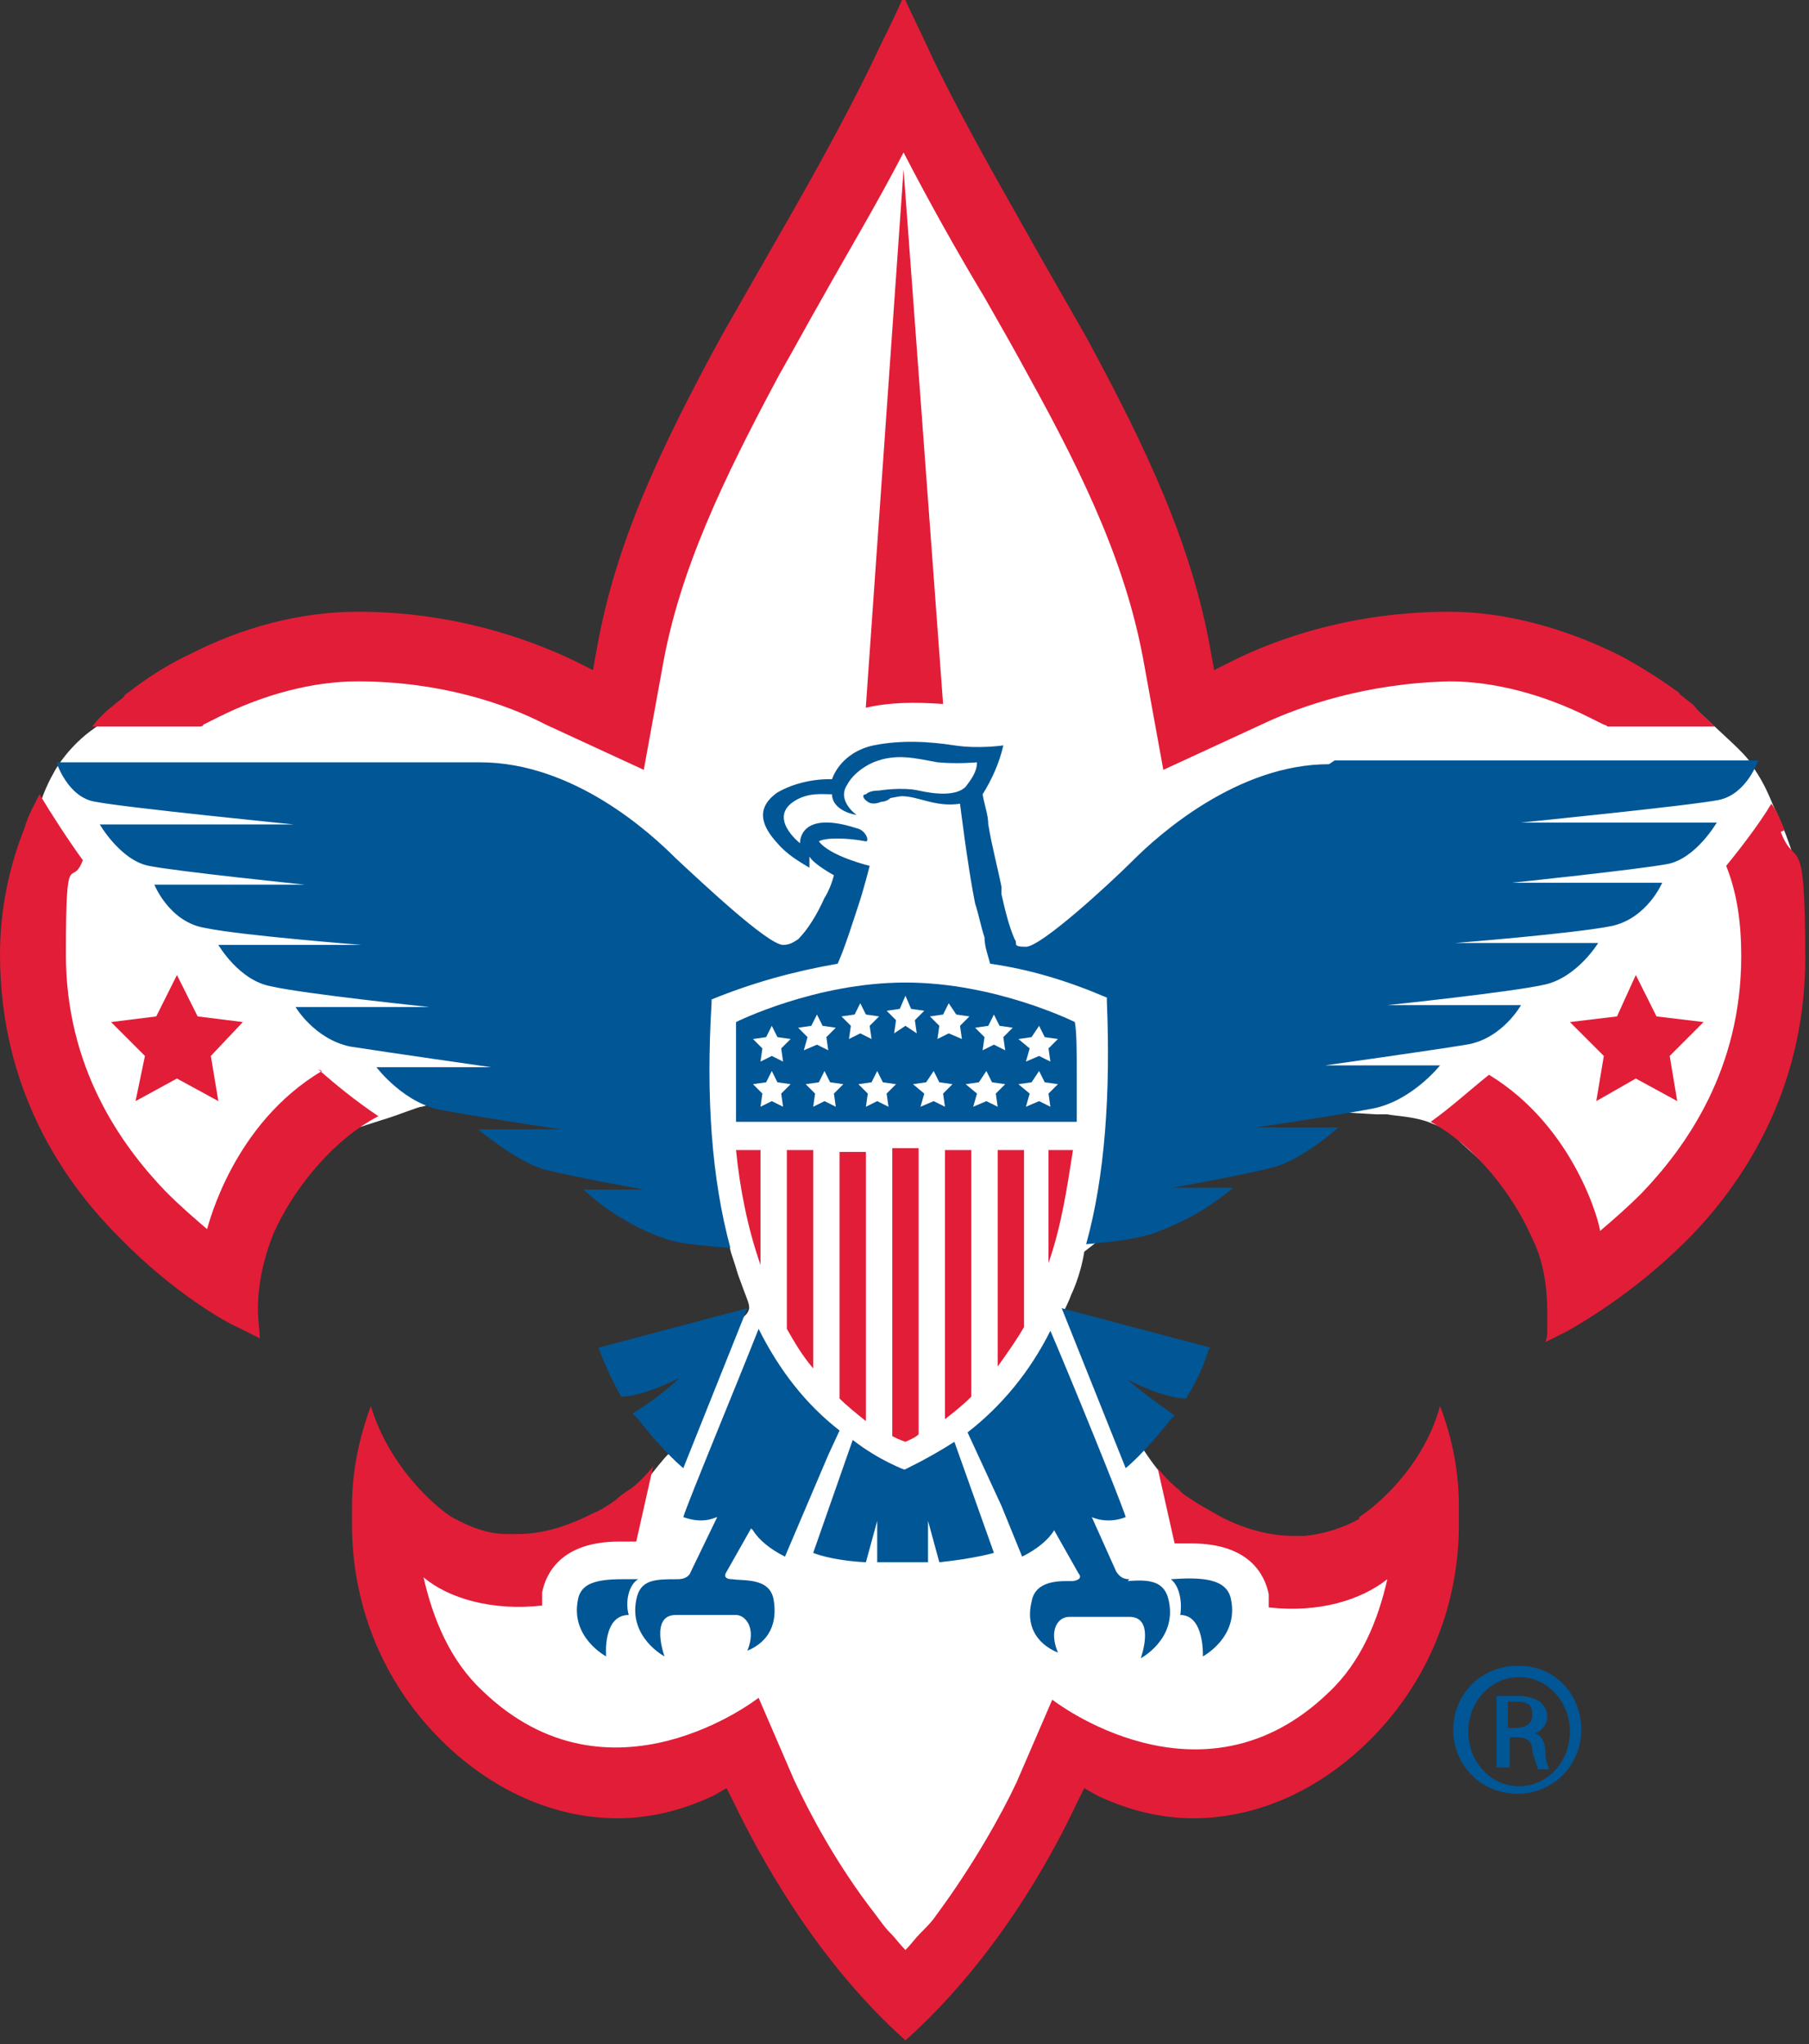 <svg xmlns="http://www.w3.org/2000/svg" version="1.1" xmlns:xlink="http://www.w3.org/1999/xlink" width="96.1" height="108.6"><rect width="100%" height="100%" fill="#333333" stroke="none"/><svg id="SvgjsSvg1050" xmlns="http://www.w3.org/2000/svg" width="96.1" height="108.6" version="1.1" viewBox="0 0 96.1 108.6">
  <!-- Generator: Adobe Illustrator 29.0.0, SVG Export Plug-In . SVG Version: 2.1.0 Build 186)  -->
  <defs>
    <style>
      .st0 {
        fill: #fff;
      }

      .st1 {
        fill: #015696;
      }

      .st2 {
        fill: #e21d38;
      }
    </style>
  </defs>
  <path class="st0" d="M51.2,104.2c-.7.9-1.7,1.7-2.8,1.6-3.7-.3-3.7-11.2-8.8-12.6-2.3-.6-3.4,1.4-6.7,1.5-4.5.2-8.3-3-10.7-5.7-1.9-5.9-1.9-7.8-1.4-8.1.5-.3,1.1,1,2.9,1.8,3.5,1.5,8.2-.6,9.4-2.4.1-.2.8-1.1,1.6-2.1.4-.5.8-1,.9-1,.5-.5.7-.7.8-.9,1-1.2-.9-3.5,0-4.9.8-1.3,3.2-.8,3.4-1.9,0-.3-.1-.4-.6-1.8-.2-.7-.4-1.2-.4-1.3-.6-2.2-10.9-9.2-16.4-7.6-.2,0-1.1.4-2.1.7-2.5.8-3.7,1.2-4.2,1.4-3.3,1.6-2.5,6.4-4.4,6.9-2.4.7-6.4-6.2-8.3-10.8,0,0-3.4-8.4-1.2-14.5.3-.9.8-1.7.8-1.7,0,0,.7-1.2,2-2.1,2.9-2.2,7.2-3.2,7.2-3.2,3.8-.8,9-2,14.6,0,2.8,1,3.9,2.2,5.3,1.6,2.4-1,2.6-5.4,2.8-7.1.5-4.9,2.8-12.2,11.6-22.3.2-1.7.7-3.5,1.6-3.6,1.3-.2,2.1,3.7,5.5,9.7,6.7,11.7,7.5,13,8.1,16,.9,4.3.3,7.5,2.1,8.1,1.4.5,2.4-1.2,5.8-2.6,4.4-1.8,8.7-1.3,10.4-.9,0,0,.2,0,.6.1,6.6,1.3,7.4,1.6,8.2,2.1.5.3,1.1.9,2.4,2.1,1.3,1.2,1.7,1.6,1.9,2,.4.6.7,1.1,1.1,2.1.4.8.7,1.6.8,1.9,1,2.6.6,6.1.5,6.9-.3,2.7-1,4.8-1.5,5.9-1.9,4.6-4.7,7.2-5.3,7.8-2.8,2.5-3.4,2.9-4,2.8-.8-.2-.8-.8-2.1-2.6-.6-.8-2-2.1-5-4.8-.4-.4-.9-.8-1.5-1-.9-.4-2-.4-2.4-.5,0,0-.6,0-.6,0-3.2-.2-3.8-.2-3.8-.2-1.3,0-2.8,0-4.3.7-2.2,1-1.9,2.5-5.1,5-.5.4-2.3,1.8-2.3,1.8-.2,1.3-.7,2.3-.7,2.3-.1.3-.4.9-.4.9l1.4.7s.3,1.2.4,1.5c.7,2.6,2.4,5.1,2.5,5.2.2.3.4.6.8,1.1.6.7,1.3,1.5,2.4,2.5,1.8,1.5,2.6,2.2,3.8,2.6,2.3.7,4.4.2,5.1,0,.7-.2,1-.7,1.6-.6.8.2,1.2,1.5,1.3,2.3.1.8,0,2.4-2.1,5-2,2.4-4.6,5.6-8.4,5.8-4.5.4-7-3.7-9-2.4-1.5,1-.3,3.5-2.2,7.4-.8,1.7-1.9,3-2.7,3.8"></path>
  <path class="st2" d="M4.9,38.6c1.4,0,3.4,0,5.7,0,0,0,.2,0,.2-.1l.8-.4c2.4-1.2,5-1.9,7.4-1.9,4.4,0,7.9,1.2,10,2.3l5.2,2.4,1-5.5c.9-5.1,3.2-9.9,6.2-15.5.8-1.4,1.5-2.7,2.3-4.1,1.4-2.5,2.9-5,4.3-7.7,1.4,2.7,2.8,5.2,4.3,7.7.8,1.4,1.6,2.8,2.3,4.1,3.1,5.6,5.3,10.3,6.2,15.5l1,5.5,5.2-2.4c2.1-1,5.6-2.2,10-2.3,2.4,0,5,.7,7.4,1.9l.8.4c0,0,.1,0,.2.1,2.3,0,4.3,0,5.7,0-.4-.4-.8-.7-1.1-1.1h0c-.2-.2-.4-.3-.6-.5,0,0-.2-.1-.2-.2-1.8-1.3-3.2-2-3.2-2,0,0,0,0,0,0-2.8-1.4-6-2.3-9-2.3-5.1,0-9.1,1.4-11.5,2.6l-1,.5-.2-1.1c-1-5.6-3.4-10.7-6.6-16.6-.8-1.4-1.6-2.8-2.4-4.2-1.9-3.4-3.9-6.8-5.7-10.5h0c-.5-1.1-1.1-2.3-1.6-3.4-.5,1.2-1.1,2.3-1.6,3.4h0c-1.8,3.7-3.8,7.2-5.7,10.5-.8,1.4-1.6,2.8-2.4,4.2-3.2,5.9-5.6,10.9-6.6,16.6l-.2,1.1-1-.5c-2.5-1.2-6.5-2.6-11.5-2.6-3,0-6.1.8-9,2.3,0,0,0,0,0,0,0,0-1.4.6-3.2,2,0,0-.2.1-.2.2-.2.2-.4.3-.6.5h0c-.4.3-.8.7-1.1,1.1"></path>
  <path class="st2" d="M94.8,44.1s0,0,0,0c-.2-.5-.4-1-.7-1.4-.6,1-1.5,2.2-2.4,3.3.6,1.5.8,3.1.8,4.8,0,6-2.9,10.1-5.3,12.6-.8.8-1.5,1.4-2.2,2,0-.3-1.3-5.5-5.9-8.3-1,.8-2.1,1.8-3.1,2.5,2.4,1.3,4.4,3.9,5.4,6.2.6,1.2.8,2.6.8,4s0,1.1-.1,1.5l1.2-.6c.5-.3,3.4-1.9,6.3-4.8,2.9-2.9,6.3-7.9,6.3-15s-.5-4.6-1.3-6.7"></path>
  <path class="st2" d="M17.1,56.9c-4.7,2.8-6,8.1-6.1,8.4-.7-.6-1.4-1.2-2.2-2-2.4-2.5-5.3-6.6-5.3-12.6s.3-3.4.9-5c-.8-1.1-1.7-2.5-2.3-3.5-.3.6-.6,1.1-.8,1.8,0,0,0,0,0,0-.8,2-1.3,4.3-1.3,6.7,0,7.2,3.4,12.1,6.3,15,2.9,3,5.8,4.6,6.3,4.8l1.2.6c0-.4-.1-1-.1-1.5,0-1.4.3-2.7.8-4,1-2.3,3.1-5,5.6-6.3-1.2-.8-2.3-1.7-3.2-2.5"></path>
  <path class="st2" d="M72.2,80.7c-.9.5-1.9.8-2.9.9h0s-.6,0-.6,0c-1.6,0-3.1-.6-4-1.1-.5-.3-.9-.5-1.2-.7h0c-.3-.2-.8-.5-.8-.6,0,0,0,0,0,0-.4-.3-.8-.7-1.2-1.2,0,0,0,0,0,0l.9,4s.5,0,.9,0c3.1,0,3.9,1.7,4.1,2.7,0,.3,0,.5,0,.7,2.7.3,4.9-.4,6.3-1.5-.5,2.2-1.4,4.4-3.1,6-6.8,6.6-14.7.4-14.7.4l-1.9,4.4c-.8,1.7-2.3,4.4-4.3,7.1h0c-.2.3-.5.6-.8.9,0,0,0,0,0,0-.3.3-.5.6-.8.9-.3-.3-.5-.6-.8-.9,0,0,0,0,0,0-.3-.3-.5-.6-.8-1h0c-2.1-2.7-3.5-5.4-4.3-7.1l-1.9-4.4s-7.9,6.2-14.7-.4c-1.7-1.6-2.6-3.8-3.1-6,1.3,1.1,3.6,1.8,6.3,1.5,0-.2,0-.5,0-.7.2-1,1-2.7,4.1-2.7s.9,0,.9,0l.9-4h0c-.4.5-.8.9-1.2,1.2,0,0,0,0,0,0,0,0-.5.3-.8.6h0c-.3.2-.7.5-1.2.7-1,.5-2.4,1.1-4,1.1h-.6s0,0,0,0c-1,0-2-.4-2.9-.9-.8-.5-3.3-2.6-4.3-5.9-1,2.7-1,4.7-1,5.5v.8c0,4.1,1.5,8,4.3,11,2.7,2.9,6.2,4.6,9.8,4.6,1.7,0,3.4-.4,5.1-1.2l.7-.4.4.8c1.4,2.9,4.4,8.4,9.1,12.6h0s0,0,0,0c4.7-4.2,7.7-9.6,9.1-12.6l.4-.8.7.4c1.7.8,3.4,1.2,5.1,1.2,3.6,0,7.1-1.7,9.8-4.6,2.8-3,4.3-6.9,4.3-11v-.8c0-.8,0-2.9-1-5.5-.9,3.3-3.5,5.4-4.3,5.9"></path>
  <path class="st1" d="M80.1,91.8h.4c.5,0,.9-.2.9-.7s-.2-.7-.9-.7-.3,0-.4,0v1.3ZM80.1,93.9h-.6v-3.8c.3,0,.6,0,1.1,0s.9.1,1.2.3c.2.2.4.4.4.8s-.3.8-.7.9h0c.3,0,.6.4.6,1,0,.6.2.8.2.9h-.6c0-.1-.2-.5-.3-1,0-.5-.3-.7-.8-.7h-.4v1.6ZM80.7,89.1c-1.5,0-2.7,1.3-2.7,2.9s1.2,2.9,2.7,2.9c1.5,0,2.7-1.3,2.7-2.9s-1.2-2.9-2.7-2.9h0ZM80.7,88.5c1.9,0,3.3,1.5,3.3,3.4s-1.5,3.4-3.4,3.4-3.4-1.5-3.4-3.4,1.5-3.4,3.4-3.4h0Z"></path>
  <path class="st1" d="M33.9,75.4c1.4,1.8,2.4,2.6,2.4,2.6l3.4-8.5-7.9,2.1s.4,1.2,1.2,2.6c.5,0,1.5-.2,3.1-1-.7.7-1.7,1.4-2.5,1.9,0,0,.1.1.2.2"></path>
  <path class="st1" d="M64.3,71.6l-7.9-2.1,3.4,8.5s1-.8,2.4-2.6c0,0,.1-.1.2-.2-.7-.5-1.7-1.2-2.5-1.9,1.6.8,2.6,1,3.1,1,.9-1.4,1.2-2.6,1.2-2.6"></path>
  <path class="st1" d="M33.9,83.9c-1.5,0-3-.1-3.2,1.1-.4,2,1.5,3,1.5,3,0,0-.2-2.2,1.2-2.2-.2-.7,0-1.6.5-1.9"></path>
  <path class="st1" d="M62.2,83.9c.5.4.6,1.3.5,1.9,1.3,0,1.2,2.2,1.2,2.2,0,0,1.9-1,1.5-3-.2-1.2-1.7-1.2-3.2-1.1"></path>
  <path class="st1" d="M40,81.3c.3.5.9,1,1.7,1.4l2.3-5.4.6-1.3c-1.8-1.4-3.2-3.2-4.3-5.4-1.1,2.8-3.8,9.3-4,10,1.1.4,1.7,0,1.8,0l-1.4,2.9c-.1.3-.4.4-.7.4-1.2,0-2,0-2.2,1.1-.4,2,1.5,3,1.5,3,0,0-.8-2.2.6-2.2h3.2c.5,0,1.1.7.6,1.9,1.2-.5,1.6-1.5,1.4-2.7-.2-1.2-1.6-1-2.2-1.1-.6,0-.3-.4-.3-.4l1.3-2.3Z"></path>
  <path class="st1" d="M48.1,78.1s-1.4-.5-2.8-1.6l-2.1,6s.9.4,2.8.5l.6-2.2v2.2c.4,0,.9,0,1.3,0h.1c.5,0,.9,0,1.3,0v-2.2l.6,2.2c1.9-.2,2.9-.5,2.9-.5l-2.1-5.9c-1.4.9-2.7,1.5-2.7,1.5"></path>
  <path class="st1" d="M70.6,40.6c-4.9,0-9.1,3.8-10.4,5.1-1.3,1.3-4.9,4.6-5.7,4.6s-.4-.2-.6-.4c-.3-.7-.5-1.5-.7-2.4,0-.1,0-.2,0-.3,0,0,0,0,0,0,0,0,0,0,0-.1-.2-1-.5-2.1-.7-3.3h0c0-.5-.2-1-.3-1.6.5-.8.9-1.7,1.1-2.6,0,0-1.3.2-2.6,0-1.3-.2-2.8-.3-4.3,0-1.8.4-2.2,1.8-2.2,1.8,0,0-1.5-.1-2.9.7-.7.5-1.3,1.3,0,2.7.5.6,1.2,1,1.7,1.3,0-.2,0-.4,0-.6.2.4,1.3,1,1.3,1-.1.4-.3.9-.5,1.2,0,0,0,0,0,0t0,0c-.4.9-.9,1.7-1.4,2.2-.3.2-.5.3-.8.3-.8,0-4.3-3.3-5.7-4.6-1.3-1.3-5.4-5.1-10.4-5.1s-22.5,0-22.5,0c0,0,.6,1.9,2.1,2.1,1.5.3,10.5,1.2,10.5,1.2H5.3s1.1,1.9,2.6,2.2c1.5.3,8.3,1,8.3,1h-8s.8,2,2.7,2.3c1.9.4,8.3.9,8.3.9h-7.6s1.1,1.9,2.8,2.2c1.7.4,8.4,1.1,8.4,1.1h-7.1s1,1.7,2.9,2.1c1.9.3,7.5,1.1,7.5,1.1h-6.1s1.5,2,3.6,2.3c2.1.4,6.2,1,6.2,1h-4.4s1.9,1.6,3.4,2.1c1.5.4,5.4,1.1,5.4,1.1h-3.2s1.7,1.7,4.3,2.6c.8.3,2.3.4,3.5.5-1-3.7-1.3-8-1-13v-.2c2.2-.9,4.4-1.5,6.7-1.9.4-.9.8-2.2,1.1-3.1,0,0,0,0,0,0,.3-.9.6-2.1.6-2.1,0,0-2.1-.5-2.7-1.3.3-.2,1.5-.2,2.5,0,.2,0,0-.6-.5-.7-3.1-1-3,.8-3,.8,0,0-1.8-1.4-.2-2.3.7-.4,1.4-.3,1.9-.3,0,.4.3.9,1.3,1.1-.5-.4-.9-1-.5-1.6.2-.4.7-.9,1.4-1.2,1.2-.5,2.3-.2,3.4,0,1.1.1,2.1,0,2.1,0,0,.5-.3.9-.6,1.3-.5.5-1.6.4-2.5.2-.9-.2-2.1,0-2.1,0h0c-.4,0-.6.1-.7.2-.2,0-.2.2.1.4.3.2.7,0,.7,0,0,0,.3,0,.5-.2h0s.5-.1.6-.1c.9,0,1.8.6,3.1.4,0,0,.4,3.3.8,5.3.2.6.3,1.2.5,1.8,0,.5.2,1,.3,1.4,2.1.3,4.1.9,6.2,1.8v.2c.2,4.9-.1,9.3-1.1,12.9,1.3-.1,3-.3,3.9-.7,2.4-.9,3.9-2.3,3.9-2.3h-3.2s3.9-.7,5.4-1.1c1.5-.4,3.4-2.1,3.4-2.1h-4.4s4.1-.6,6.2-1c2.1-.4,3.6-2.3,3.6-2.3h-6.1s5.7-.8,7.5-1.1c1.9-.3,2.9-2.1,2.9-2.1h-7.1s6.7-.7,8.4-1.1c1.7-.4,2.8-2.2,2.8-2.2h-7.6s6.3-.5,8.3-.9c1.9-.4,2.7-2.3,2.7-2.3h-8s6.7-.7,8.3-1c1.5-.3,2.6-2.2,2.6-2.2h-10.4s9-.9,10.5-1.2c1.5-.3,2.1-2.1,2.1-2.1,0,0-17.6,0-22.5,0"></path>
  <path class="st1" d="M60,83.9c-.3,0-.5-.1-.7-.4l-1.3-2.9c0,0,.8.4,1.8,0-.2-.7-2.8-7.1-4-9.9-1.1,2.2-2.6,4-4.4,5.4l1.8,3.9h0s1.1,2.7,1.1,2.7c.8-.4,1.4-.9,1.7-1.4l1.3,2.3s.3.3-.3.4c-.6,0-2-.1-2.2,1.1-.3,1.2.2,2.2,1.4,2.7-.5-1.2,0-1.9.6-1.9h3.2c1.4,0,.6,2.2.6,2.2,0,0,1.9-1,1.5-3-.2-1.1-1-1.2-2.2-1.1"></path>
  <polygon class="st2" points="8.3 54 9.4 51.8 10.5 54 12.9 54.3 11.2 56.1 11.6 58.5 9.4 57.3 7.2 58.5 7.7 56.1 5.9 54.3 8.3 54"></polygon>
  <polygon class="st2" points="85.9 54 86.9 51.8 88 54 90.5 54.3 88.7 56.1 89.1 58.5 86.9 57.3 84.8 58.5 85.2 56.1 83.4 54.3 85.9 54"></polygon>
  <path class="st2" d="M46,37.6c1.3-.3,2.6-.3,4.1-.2l-2.1-28.4-2,28.5Z"></path>
  <path class="st2" d="M39.1,61.1c.2,2,.6,4.1,1.3,6.1v-6.1h-1.3Z"></path>
  <path class="st2" d="M41.8,61.1v9.5c.4.7.8,1.4,1.4,2.1v-11.6h-1.4Z"></path>
  <path class="st2" d="M44.6,61.1v13.2c.4.4.9.8,1.4,1.2v-14.3h-1.4Z"></path>
  <path class="st2" d="M47.4,61.1v15.2c.2.1.4.2.7.3.2-.1.5-.2.7-.4v-15.2h-1.4Z"></path>
  <path class="st2" d="M50.2,61.1v14.3c.5-.4.9-.7,1.4-1.2v-13.1h-1.4Z"></path>
  <path class="st2" d="M53,61.1v11.5c.5-.7,1-1.4,1.4-2.1v-9.4h-1.4Z"></path>
  <path class="st2" d="M57,61.1h-1.3v6c.7-2,1-4.1,1.3-6"></path>
  <path class="st1" d="M57.1,54.3s-4.2-2.1-9-2.1-9,2.1-9,2.1c0,.1,0,.3,0,.4,0,.6,0,1.4,0,2.4,0,.7,0,1.6,0,2.5h18.1c0-.9,0-1.8,0-2.5,0-1.3,0-2.2-.1-2.8"></path>
  <polygon class="st0" points="40.7 55.1 41 54.5 41.3 55.1 42 55.2 41.5 55.7 41.6 56.4 41 56.1 40.4 56.4 40.5 55.7 40 55.2 40.7 55.1"></polygon>
  <polygon class="st0" points="40.7 57.5 41 56.9 41.3 57.5 42 57.6 41.5 58.1 41.6 58.8 41 58.5 40.4 58.8 40.5 58.1 40 57.6 40.7 57.5"></polygon>
  <polygon class="st0" points="43.5 57.5 43.8 56.9 44.1 57.5 44.8 57.6 44.3 58.1 44.4 58.8 43.8 58.5 43.2 58.8 43.3 58.1 42.8 57.6 43.5 57.5"></polygon>
  <polygon class="st0" points="46.3 57.5 46.6 56.9 46.9 57.5 47.6 57.6 47.1 58.1 47.2 58.8 46.6 58.5 46 58.8 46.1 58.1 45.6 57.6 46.3 57.5"></polygon>
  <polygon class="st0" points="55.5 57.5 55.2 56.9 54.8 57.5 54.1 57.6 54.7 58.1 54.5 58.8 55.2 58.5 55.8 58.8 55.7 58.1 56.2 57.6 55.5 57.5"></polygon>
  <polygon class="st0" points="52.7 57.5 52.4 56.9 52 57.5 51.3 57.6 51.9 58.1 51.7 58.8 52.4 58.5 53 58.8 52.9 58.1 53.4 57.6 52.7 57.5"></polygon>
  <polygon class="st0" points="49.9 57.5 49.6 56.9 49.2 57.5 48.5 57.6 49.1 58.1 48.9 58.8 49.6 58.5 50.2 58.8 50.1 58.1 50.6 57.6 49.9 57.5"></polygon>
  <polygon class="st0" points="43.1 54.5 43.4 53.9 43.7 54.5 44.4 54.6 43.9 55.1 44 55.8 43.4 55.5 42.7 55.8 42.9 55.1 42.4 54.6 43.1 54.5"></polygon>
  <polygon class="st0" points="45.4 53.9 45.7 53.3 46 53.9 46.7 54 46.2 54.5 46.3 55.2 45.7 54.9 45.1 55.2 45.2 54.5 44.7 54 45.4 53.9"></polygon>
  <polygon class="st0" points="55.5 55.1 55.2 54.5 54.8 55.1 54.1 55.2 54.7 55.7 54.5 56.4 55.2 56.1 55.8 56.4 55.7 55.7 56.2 55.2 55.5 55.1"></polygon>
  <polygon class="st0" points="53.1 54.5 52.8 53.9 52.5 54.5 51.8 54.6 52.3 55.1 52.2 55.8 52.8 55.5 53.4 55.8 53.3 55.1 53.8 54.6 53.1 54.5"></polygon>
  <polygon class="st0" points="50.8 53.9 50.4 53.3 50.1 53.9 49.4 54 49.9 54.5 49.8 55.2 50.4 54.9 51.1 55.2 51 54.5 51.5 54 50.8 53.9"></polygon>
  <polygon class="st0" points="47.8 53.6 48.1 52.9 48.4 53.6 49.1 53.7 48.6 54.2 48.7 54.9 48.1 54.5 47.5 54.9 47.6 54.2 47.1 53.7 47.8 53.6"></polygon>
</svg><style>@media (prefers-color-scheme: light) { :root { filter: none; } }
@media (prefers-color-scheme: dark) { :root { filter: none; } }
</style></svg>